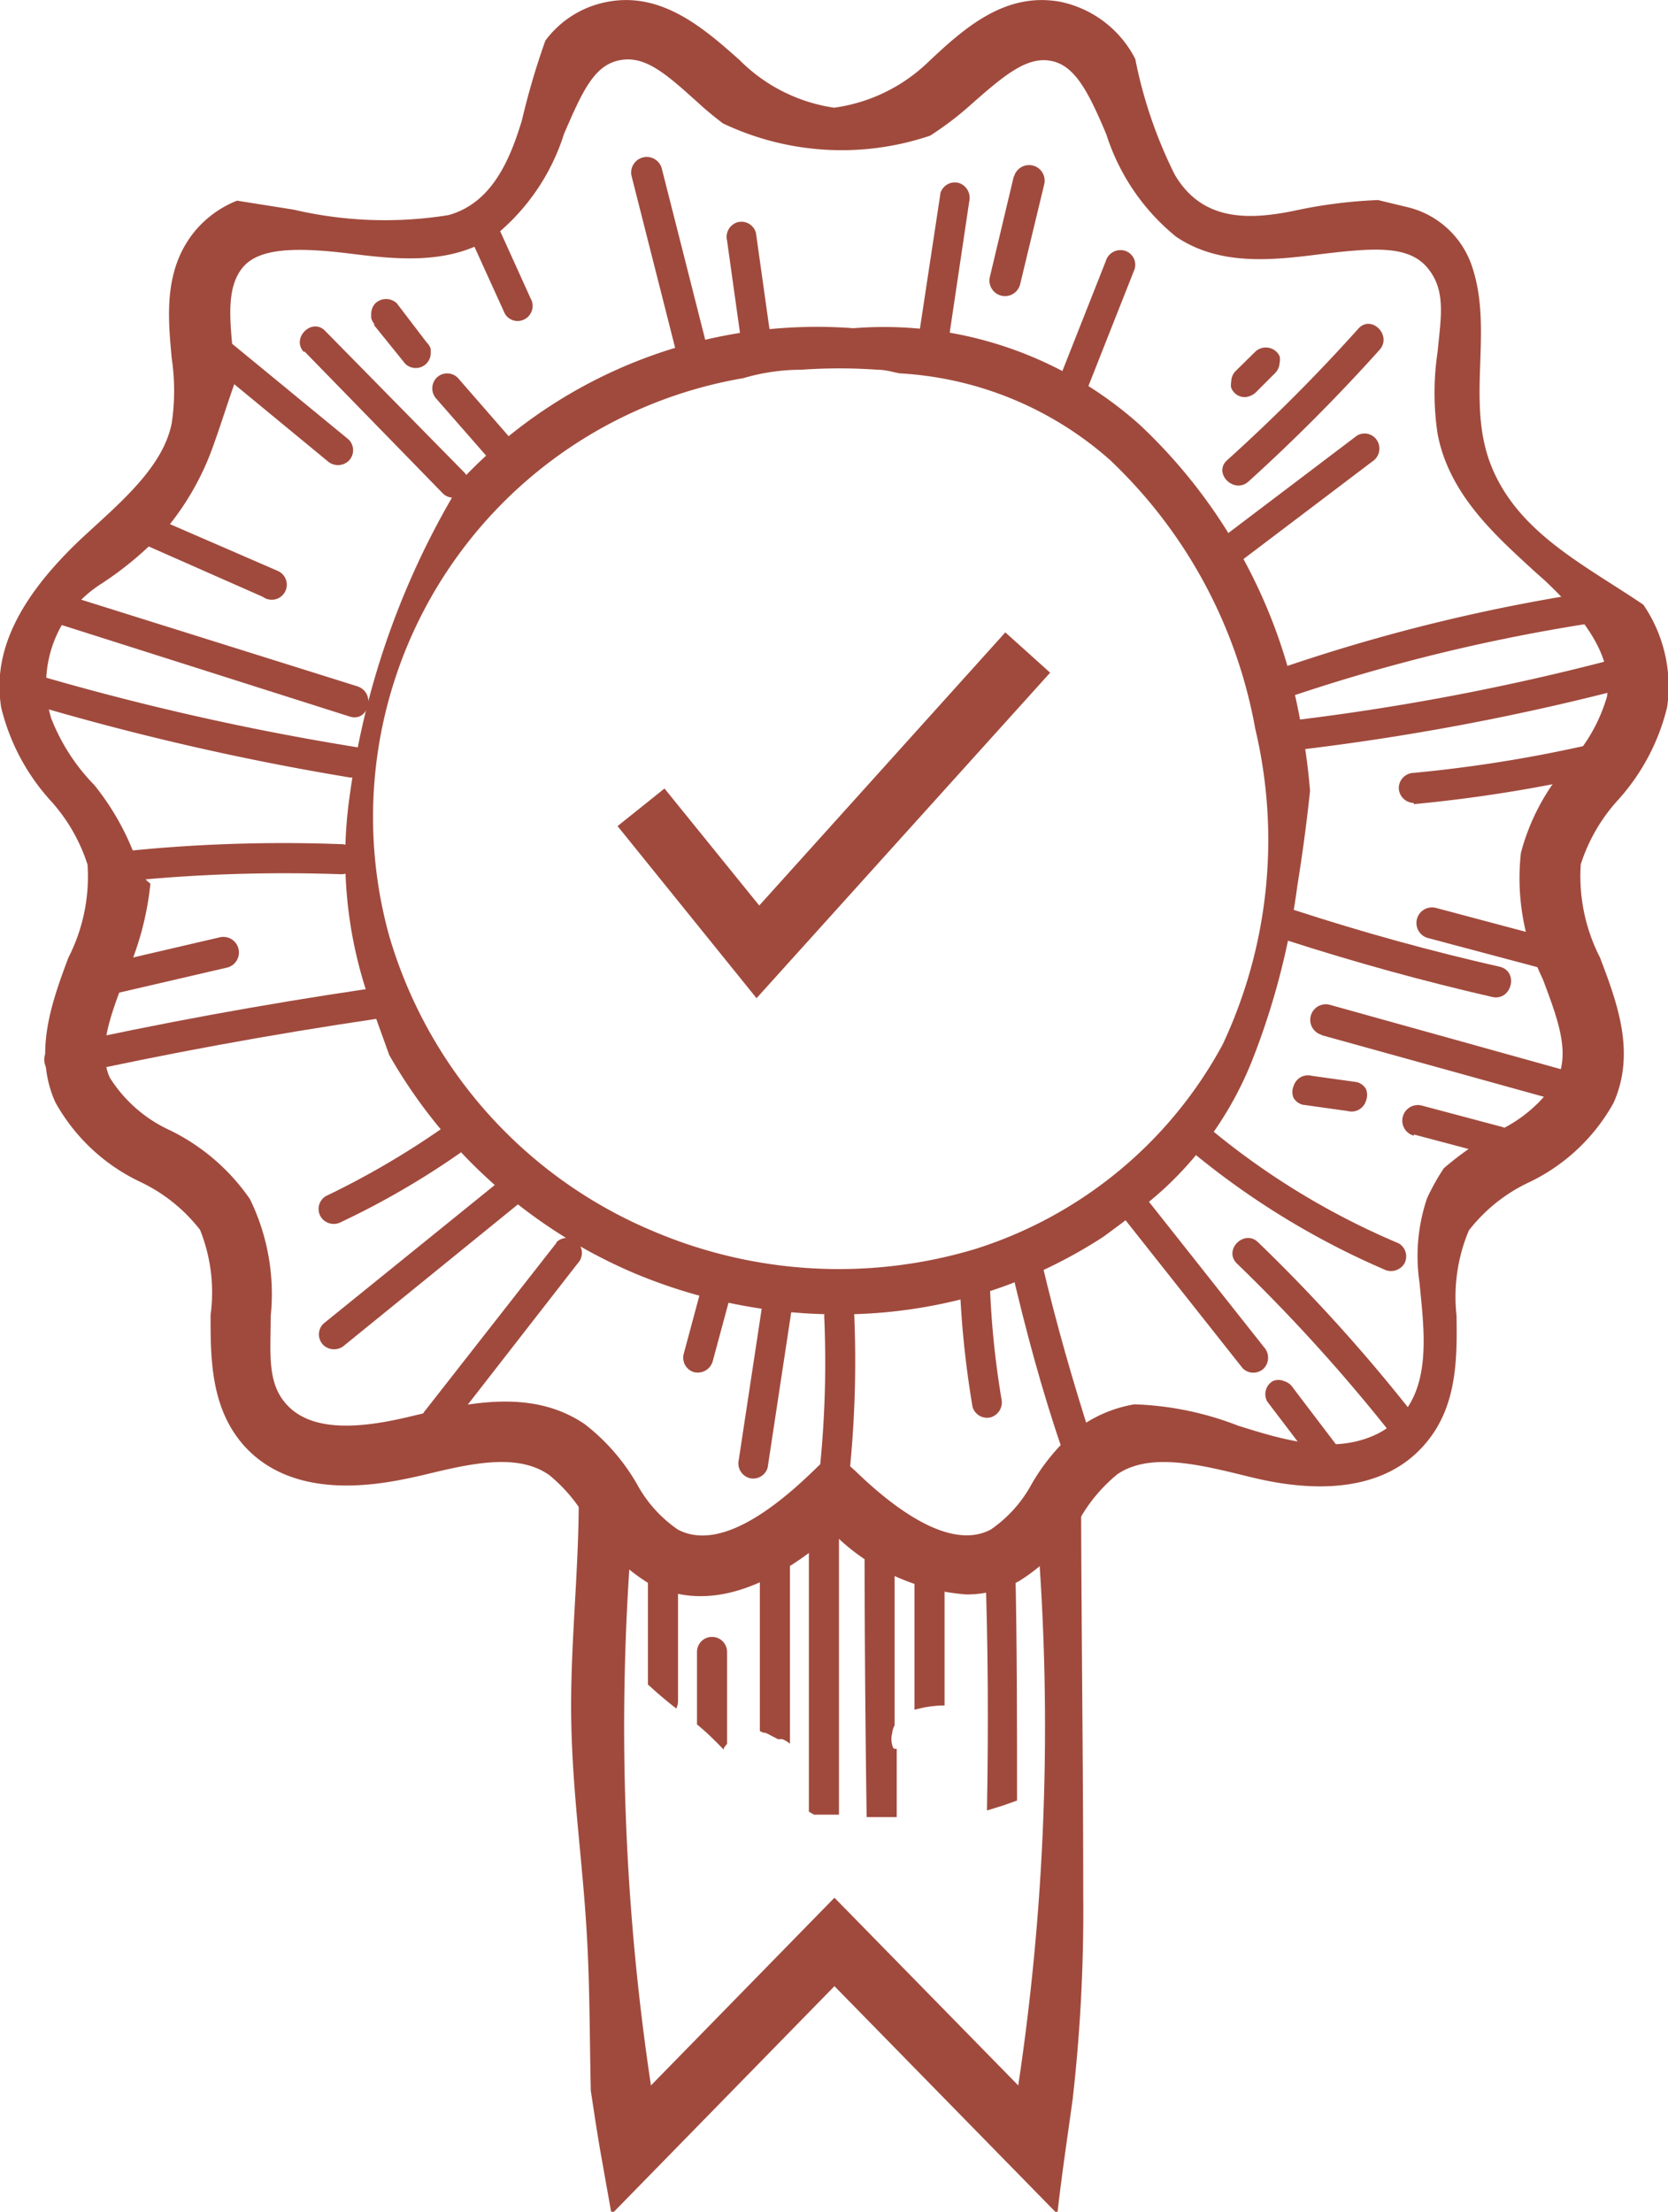 <svg xmlns="http://www.w3.org/2000/svg" viewBox="0 0 55.45 73.52"><defs><style>.cls-1{fill:#a04a3d;}</style></defs><g id="Layer_2" data-name="Layer 2"><g id="ΦΙΛΤΡΑ"><path class="cls-1" d="M38.68,39.53a11.66,11.66,0,0,0,3-4.42,24.68,24.68,0,0,0,1.45-5.68c.17-1.05.31-2.09.42-3.14a20.24,20.24,0,0,0-.34-2.41,17.78,17.78,0,0,0-5.31-9.75,12.75,12.75,0,0,0-9.53-3.22,16.26,16.26,0,0,0-12.93,4.94,27,27,0,0,0-3.82,10.64,14.35,14.35,0,0,0,.6,6.58l.72,2a17.07,17.07,0,0,0,8.12,7.24,17.56,17.56,0,0,0,6.81,1.38,16.53,16.53,0,0,0,5-.76,16.09,16.09,0,0,0,3.81-1.82C37.39,40.59,38.06,40.09,38.68,39.53Zm-17,1.38a15.29,15.29,0,0,1-8.75-9.83A14.8,14.8,0,0,1,24.71,12.57a6.82,6.82,0,0,1,1.93-.28,17.81,17.81,0,0,1,2.53,0c.25,0,.49.07.73.12a11.5,11.5,0,0,1,7,2.88,16.26,16.26,0,0,1,4.83,8.94,16,16,0,0,1-1.08,10.48,14.2,14.2,0,0,1-8.24,6.81A15.75,15.75,0,0,1,21.68,40.91Z"/><polygon class="cls-1" points="25.15 33.18 20.53 27.46 22.09 26.21 25.24 30.1 33.42 21.02 34.91 22.36 25.15 33.18"/><path class="cls-1" d="M49.56,15.45c-.83-2.13.09-4.45-.62-6.58a3,3,0,0,0-2.22-2l-.91-.22A16,16,0,0,0,43.05,7c-1.58.33-3.1.34-4-1.2a15.15,15.15,0,0,1-1.31-3.84A3.62,3.62,0,0,0,35.25.06c-1.84-.34-3.2.88-4.39,2a5.6,5.6,0,0,1-3.13,1.52A5.56,5.56,0,0,1,24.59,2C23.4.94,22-.28,20.2.06a3.32,3.32,0,0,0-2.07,1.29l0,0A24.72,24.72,0,0,0,17.35,4c-.4,1.32-1,2.75-2.44,3.15a13.29,13.29,0,0,1-5.14-.18l-1.89-.3a3.5,3.5,0,0,0-1.39,1c-1.06,1.28-.91,2.86-.78,4.25a7.34,7.34,0,0,1,0,2.14c-.26,1.33-1.45,2.42-2.6,3.47l-.37.34c-2.13,2-3,3.81-2.7,5.65a7.08,7.08,0,0,0,1.63,3.08,5.79,5.79,0,0,1,1.24,2.14,5.93,5.93,0,0,1-.64,3.1C1.73,33.29,1.1,35,1.84,36.64a6.32,6.32,0,0,0,2.81,2.64,5.48,5.48,0,0,1,2,1.6A5.58,5.58,0,0,1,7,43.71c0,1.44,0,3.08,1.1,4.33,1.78,2,4.88,1.23,5.93,1,1.56-.38,3.17-.77,4.24,0a5.28,5.28,0,0,1,1.21,1.43,6.05,6.05,0,0,0,2.07,2.15c1.76.93,3.82.37,6.15-1.65A7,7,0,0,0,32.13,53a3.68,3.68,0,0,0,1.74-.44,6.05,6.05,0,0,0,2.07-2.15A5.28,5.28,0,0,1,37.15,49c1.07-.72,2.68-.33,4.27.06,1,.25,4.12,1,5.9-1,1.13-1.25,1.12-2.89,1.1-4.33a5.69,5.69,0,0,1,.41-2.83,5.48,5.48,0,0,1,2-1.6,6.32,6.32,0,0,0,2.81-2.64c.75-1.68.11-3.35-.45-4.83a5.93,5.93,0,0,1-.64-3.1,5.79,5.79,0,0,1,1.24-2.14,7.08,7.08,0,0,0,1.63-3.08,4.81,4.81,0,0,0-.79-3.41C52.67,18.77,50.45,17.71,49.56,15.45Zm3.86,7.71a5.5,5.5,0,0,1-1.24,2.19,7.26,7.26,0,0,0-1.62,3,7.66,7.66,0,0,0,.73,4.2c.48,1.28.9,2.38.49,3.3a4.64,4.64,0,0,1-2,1.75A10.34,10.34,0,0,0,48,38.83a7.27,7.27,0,0,0-.56,1,6,6,0,0,0-.25,2.81c.16,1.73.52,4-1.36,5-1.47.75-3.2.21-4.67-.25a10.4,10.4,0,0,0-3.45-.71,4.37,4.37,0,0,0-1.68.66,6.8,6.8,0,0,0-1.74,2,4.34,4.34,0,0,1-1.35,1.5c-1.33.71-3.18-.66-4.5-1.94l-.31-.28h-.81l-.29.28c-1.92,1.86-3.43,2.51-4.5,1.94a4.34,4.34,0,0,1-1.35-1.5,6.8,6.8,0,0,0-1.74-2c-1.81-1.23-4-.68-5.87-.24-2,.48-3.29.36-4-.37S9,45,9,43.74a7.19,7.19,0,0,0-.69-3.88,6.91,6.91,0,0,0-2.66-2.29,4.64,4.64,0,0,1-2-1.75c-.41-.92,0-2,.49-3.3A9.94,9.94,0,0,0,5,29.37a1,1,0,0,1-.36-.47,8.62,8.62,0,0,0-1.5-2.8A6.6,6.6,0,0,1,1.7,23.87a3.94,3.94,0,0,1,1.66-4.46,11.25,11.25,0,0,0,2.17-1.84A9.06,9.06,0,0,0,7,15.06c.3-.8.54-1.6.82-2.38,0-.33,0-.65-.08-1-.11-1.15-.2-2.15.33-2.79s1.73-.68,3.49-.47c1.59.2,3.39.41,4.87-.57a7.11,7.11,0,0,0,2.32-3.4c.61-1.41,1-2.29,1.86-2.45s1.55.47,2.68,1.49c.23.21.48.41.74.61a9.19,9.19,0,0,0,6.89.41,10.5,10.5,0,0,0,1.32-1c1.13-1,1.88-1.63,2.68-1.49s1.25,1,1.86,2.45a7.18,7.18,0,0,0,2.32,3.4c1.48,1,3.28.77,4.87.57,1.76-.21,2.87-.28,3.49.47s.44,1.64.33,2.79a9.19,9.19,0,0,0,0,2.72c.38,2,1.89,3.35,3.21,4.56l.37.33C52.93,20.78,53.61,22,53.42,23.16Z"/><path class="cls-1" d="M35.76,49.86s-.06.1-.1.14a4.08,4.08,0,0,1-.74.81,1,1,0,0,1-.43.25h0a80.35,80.35,0,0,1-.64,18.26l-6.11-6.24-6.1,6.24a80.16,80.16,0,0,1-.66-18,2.54,2.54,0,0,1-.56-.47,3.61,3.61,0,0,1-.33-.44,4.52,4.52,0,0,1-.23-.5l-.62-.06c0,2.44-.29,4.88-.25,7.32s.37,4.64.51,7c.11,1.77.1,3.55.14,5.32.11.73.22,1.47.35,2.2l.34,1.91,7.41-7.58,7.42,7.58,0-.1c.14-1.24.33-2.49.5-3.73a55.22,55.22,0,0,0,.35-6.8c0-4.35-.06-8.7-.07-13Z"/><path class="cls-1" d="M21.55,56c.3.28.61.54.93.79a.56.56,0,0,0,.06-.23V51.85a.5.5,0,0,0-1,0V56Z"/><path class="cls-1" d="M24.06,58.12a.53.53,0,0,1,.11-.15V54.91a.5.5,0,0,0-1,0v2.41l.12.1c.27.23.52.48.77.74Z"/><path class="cls-1" d="M25.36,57.59c.13,0,.25.1.37.15l.13.07.15,0a1,1,0,0,1,.25.15v0l0-7a.5.5,0,0,0-1,0l0,6.58Z"/><path class="cls-1" d="M27.06,60.32l.22,0,.61,0,0-9.52a.5.5,0,0,0-1,0l0,9.42Z"/><path class="cls-1" d="M29.66,58a.74.74,0,0,1,0-.39.65.65,0,0,1,.08-.26q0-3.39,0-6.78a.5.5,0,0,0-1,0q0,4.91.07,9.83l1,0c0-.75,0-1.51,0-2.27C29.71,58.15,29.68,58.1,29.66,58Z"/><path class="cls-1" d="M30.7,56.76a4.22,4.22,0,0,1,.61-.07l.09,0V51.39a.5.5,0,0,0-1,0v5.44Z"/><path class="cls-1" d="M32.81,60.18l.52-.16.48-.17c0-2.62,0-5.25-.06-7.87,0-.64-1-.65-1,0C32.85,54.71,32.86,57.44,32.81,60.18Z"/><path class="cls-1" d="M21,5.87l1.57,6.19a.5.5,0,0,0,1-.27L22,5.6a.5.5,0,0,0-1,.27Z"/><path class="cls-1" d="M24.17,8l.44,3.14a.5.5,0,0,0,.61.34.5.5,0,0,0,.35-.61l-.44-3.13a.5.5,0,0,0-.62-.35.51.51,0,0,0-.34.61Z"/><path class="cls-1" d="M33.7,5.87l-.79,3.32a.5.5,0,1,0,1,.27l.8-3.32a.5.5,0,1,0-1-.27Z"/><path class="cls-1" d="M31.26,6.45,30.57,11a.52.52,0,0,0,.35.61.5.5,0,0,0,.62-.34l.68-4.57a.52.52,0,0,0-.35-.62.5.5,0,0,0-.61.35Z"/><path class="cls-1" d="M36.76,8.68l-1.58,4a.5.5,0,0,0,.35.61.51.51,0,0,0,.61-.35l1.58-4a.49.49,0,0,0-.34-.61.51.51,0,0,0-.62.35Z"/><path class="cls-1" d="M45.16,10.92a58.26,58.26,0,0,1-4.37,4.38c-.47.43.23,1.13.71.71a60,60,0,0,0,4.36-4.38c.43-.48-.27-1.18-.7-.71Z"/><path class="cls-1" d="M45.11,14.48l-4.49,3.4a.52.52,0,0,0-.17.69.49.49,0,0,0,.68.17l4.49-3.4a.51.51,0,0,0,.17-.68.49.49,0,0,0-.68-.18Z"/><path class="cls-1" d="M41.74,13.05l.65-.65a.53.53,0,0,0,.15-.35.45.45,0,0,0,0-.2.42.42,0,0,0-.11-.16.51.51,0,0,0-.7,0l-.66.65a.52.52,0,0,0-.14.36.41.41,0,0,0,0,.19.48.48,0,0,0,.46.31.58.58,0,0,0,.35-.15Z"/><path class="cls-1" d="M42.52,25a81.31,81.31,0,0,0,12-2.25.5.5,0,0,0-.26-1A79.11,79.11,0,0,1,42.52,24c-.63.07-.64,1.07,0,1Z"/><path class="cls-1" d="M42.59,23.26a59.92,59.92,0,0,1,10.88-2.63c.64-.09.37-1.05-.26-1A59.2,59.2,0,0,0,42.32,22.3c-.6.21-.34,1.17.27,1Z"/><path class="cls-1" d="M47,26.73a48.25,48.25,0,0,0,5.86-.92c.62-.14.36-1.1-.27-1a45.77,45.77,0,0,1-5.59.88.51.51,0,0,0-.5.5.51.51,0,0,0,.5.5Z"/><path class="cls-1" d="M42.79,31.26q3.38,1.09,6.82,1.88c.63.14.89-.82.27-1-2.3-.52-4.58-1.15-6.82-1.88-.61-.2-.87.76-.27,1Z"/><path class="cls-1" d="M47.47,31.18l4.36,1.16a.5.5,0,0,0,.27-1l-4.36-1.16a.5.5,0,0,0-.27,1Z"/><path class="cls-1" d="M43.94,34.41l8.8,2.44a.5.5,0,0,0,.26-1l-8.79-2.45a.5.5,0,0,0-.27,1Z"/><path class="cls-1" d="M43.3,36.72l1.5.21a.5.5,0,0,0,.61-.34.53.53,0,0,0,0-.39.5.5,0,0,0-.3-.23l-1.5-.21a.51.51,0,0,0-.38.05.53.53,0,0,0-.23.3.51.51,0,0,0,0,.38.5.5,0,0,0,.3.23Z"/><path class="cls-1" d="M47,37.71l2.68.71a.5.5,0,0,0,.61-.34.51.51,0,0,0-.35-.62l-2.67-.71a.5.5,0,1,0-.27,1Z"/><path class="cls-1" d="M39.74,38.38A26.47,26.47,0,0,0,46,42.19a.52.52,0,0,0,.68-.18.5.5,0,0,0-.18-.68,25,25,0,0,1-6.09-3.66.53.53,0,0,0-.71,0,.51.51,0,0,0,0,.71Z"/><path class="cls-1" d="M41.12,42a57.41,57.41,0,0,1,5.08,5.6.49.49,0,0,0,.7,0,.5.5,0,0,0,0-.7,56.15,56.15,0,0,0-5.08-5.61c-.46-.44-1.16.26-.7.71Z"/><path class="cls-1" d="M37.1,40.16l4.21,5.32a.5.5,0,0,0,.71,0,.52.52,0,0,0,0-.7l-4.21-5.32a.5.5,0,0,0-.71,0,.52.52,0,0,0,0,.7Z"/><path class="cls-1" d="M42.13,46.59l1.52,2a.57.57,0,0,0,.3.23.53.53,0,0,0,.39,0,.5.5,0,0,0,.17-.68l-1.52-2a.52.52,0,0,0-.3-.23.46.46,0,0,0-.38,0,.5.5,0,0,0-.18.68Z"/><path class="cls-1" d="M33.63,42.21c.47,2,1,4,1.69,6,.2.61,1.17.35,1-.26-.65-2-1.22-4-1.69-6-.15-.63-1.11-.36-1,.26Z"/><path class="cls-1" d="M31.9,42.52a31.73,31.73,0,0,0,.43,4.24.5.5,0,0,0,.61.35.52.52,0,0,0,.35-.62,29.32,29.32,0,0,1-.39-4c0-.64-1-.64-1,0Z"/><path class="cls-1" d="M23.38,42.58,22.73,45a.5.5,0,0,0,.34.61.52.52,0,0,0,.62-.35l.65-2.41a.52.52,0,0,0-.35-.62.5.5,0,0,0-.61.35Z"/><path class="cls-1" d="M25.37,43.18l-.81,5.34a.51.51,0,0,0,.35.61.5.5,0,0,0,.61-.35l.81-5.34a.51.51,0,0,0-.34-.61.5.5,0,0,0-.62.35Z"/><path class="cls-1" d="M27.4,43.76a34.7,34.7,0,0,1-.13,4.89.51.51,0,0,0,.5.5.51.51,0,0,0,.5-.5,36.27,36.27,0,0,0,.13-4.89c0-.64-1-.64-1,0Z"/><path class="cls-1" d="M15.25,37.11a27.81,27.81,0,0,1-4.42,2.65.5.5,0,0,0-.17.68.51.51,0,0,0,.68.18A27,27,0,0,0,15.75,38a.5.5,0,0,0-.5-.86Z"/><path class="cls-1" d="M17.09,38.87,10.75,44a.5.5,0,0,0,0,.71.52.52,0,0,0,.71,0l6.34-5.15a.51.51,0,0,0,0-.71.52.52,0,0,0-.71,0Z"/><path class="cls-1" d="M18.5,41.31l-4.36,5.57a.53.53,0,0,0,0,.71.51.51,0,0,0,.71,0L19.2,42a.51.51,0,0,0,0-.71.5.5,0,0,0-.7,0Z"/><path class="cls-1" d="M12.23,32.87Q7,33.64,1.83,34.78c-.63.14-.36,1.1.26,1q5.18-1.14,10.4-1.91c.63-.09.37-1-.26-1Z"/><path class="cls-1" d="M3.64,33.07l3.92-.91a.5.5,0,1,0-.27-1l-3.91.91a.5.5,0,1,0,.26,1Z"/><path class="cls-1" d="M3.91,29.32a52.69,52.69,0,0,1,7.43-.26c.64,0,.64-1,0-1a51.23,51.23,0,0,0-7.43.26c-.63.06-.64,1.06,0,1Z"/><path class="cls-1" d="M.77,23.33a87.76,87.76,0,0,0,10.84,2.51c.63.1.9-.86.27-1A87.46,87.46,0,0,1,1,22.37c-.61-.19-.88.78-.26,1Z"/><path class="cls-1" d="M2,20.76l9.63,3.06c.62.19.88-.77.27-1L2.24,19.79c-.62-.19-.88.77-.27,1Z"/><path class="cls-1" d="M4.57,18l4.17,1.84a.5.5,0,1,0,.5-.86L5.07,17.17a.51.51,0,0,0-.68.18.5.5,0,0,0,.18.68Z"/><path class="cls-1" d="M6.73,11.9l4.15,3.42a.52.52,0,0,0,.71,0,.5.5,0,0,0,0-.71L7.44,11.2a.5.5,0,0,0-.71.7Z"/><path class="cls-1" d="M10.11,11.67l4.63,4.75a.5.5,0,0,0,.71-.7L10.81,11c-.44-.46-1.15.25-.7.71Z"/><path class="cls-1" d="M12.42,10.79l1.05,1.3a.5.5,0,0,0,.85-.35l0-.13a.45.45,0,0,0-.13-.22l-1-1.31a.52.52,0,0,0-.35-.14.52.52,0,0,0-.36.14.52.52,0,0,0-.14.35l0,.14a.53.53,0,0,0,.12.22Z"/><path class="cls-1" d="M14.51,13.26l1.83,2.09a.49.49,0,0,0,.7,0,.5.5,0,0,0,0-.7l-1.82-2.09a.5.5,0,0,0-.71,0,.51.51,0,0,0,0,.7Z"/><path class="cls-1" d="M15.48,7.56l1.3,2.86a.49.49,0,0,0,.68.18.5.5,0,0,0,.18-.68l-1.3-2.87a.51.51,0,0,0-.69-.18.52.52,0,0,0-.17.69Z"/></g></g></svg>